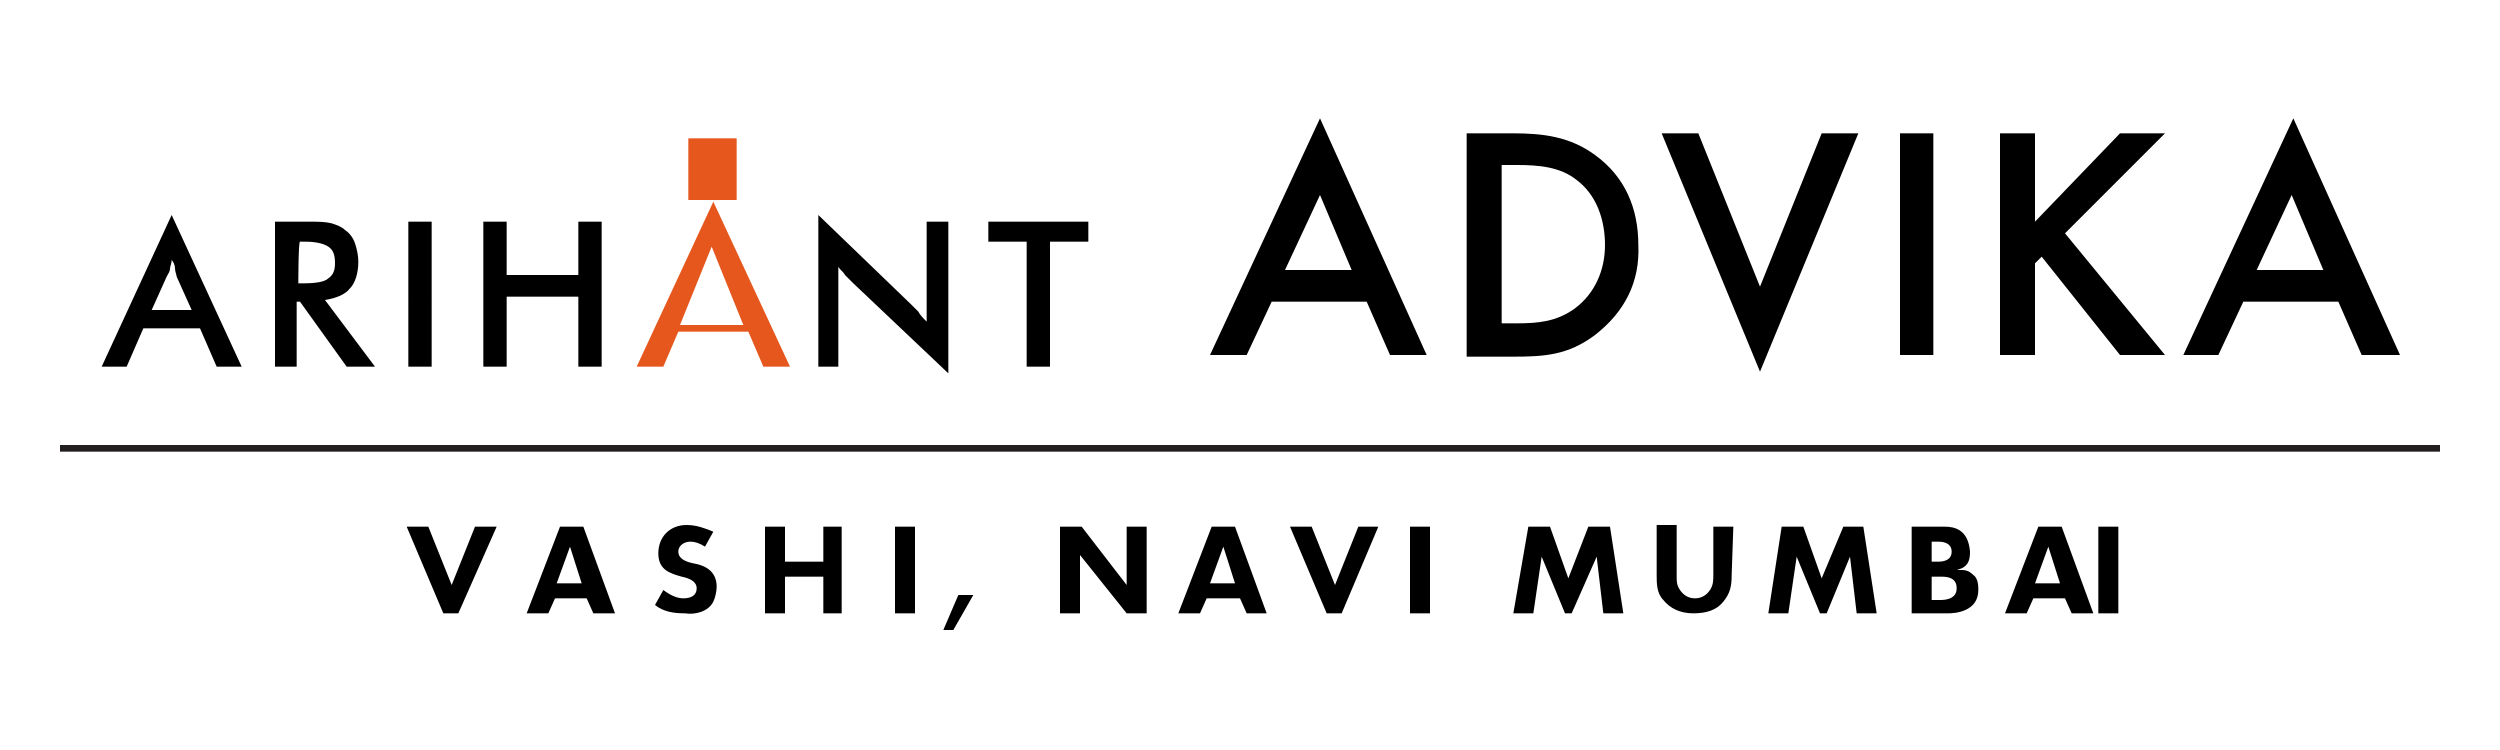 <?xml version="1.0" encoding="utf-8"?>
<!-- Generator: Adobe Illustrator 25.4.1, SVG Export Plug-In . SVG Version: 6.00 Build 0)  -->
<svg version="1.1" id="Layer_1" xmlns="http://www.w3.org/2000/svg" xmlns:xlink="http://www.w3.org/1999/xlink" x="0px" y="0px"
	 viewBox="0 0 150 45" style="enable-background:new 0 0 150 45;" xml:space="preserve">
<style type="text/css">
	.st0{fill:#231F20;}
	.st1{fill-rule:evenodd;clip-rule:evenodd;fill:#E6571E;}
</style>
<g>
	<g>
		<g>
			<rect x="3.6" y="26.7" class="st0" width="142.8" height="0.4"/>
		</g>
	</g>
	<g>
		<g>
			<rect x="41.3" y="8.3" class="st1" width="2.9" height="3.7"/>
			<path class="st1" d="M40.8,19.5l1.9-4.7l1.9,4.7H40.8z M42.8,12.1L38.2,22h1.6l0.9-2.1h4.2l0.9,2.1h1.6L42.8,12.1z"/>
			<path d="M63,14.5V22h-1.4v-7.5h-2.3v-1.2h6v1.2H63z M49.1,22v-9.1l5.5,5.3c0.1,0.1,0.3,0.3,0.5,0.5c0.1,0.2,0.3,0.4,0.5,0.6v-6
				h1.3v9.1L51.2,17c-0.1-0.1-0.3-0.3-0.5-0.5c-0.1-0.2-0.3-0.3-0.4-0.5v6L49.1,22L49.1,22z M29,22v-8.7h1.4v3.2h4.3v-3.2h1.4V22
				h-1.4v-4.2h-4.3V22C30.4,22,29,22,29,22z M24.5,13.3h1.4V22h-1.4V13.3z M17.8,18.1V22h-1.3v-8.7h2c0.6,0,1,0,1.4,0.1
				c0.3,0.1,0.6,0.2,0.8,0.4c0.3,0.2,0.5,0.5,0.6,0.8c0.1,0.3,0.2,0.7,0.2,1.1c0,0.7-0.2,1.3-0.5,1.6c-0.3,0.4-0.9,0.6-1.5,0.7l3,4
				h-1.7L18,18.1H17.8z M17.9,17h0.3c0.8,0,1.3-0.1,1.5-0.3c0.3-0.2,0.4-0.5,0.4-0.9c0-0.5-0.1-0.8-0.4-1c-0.3-0.2-0.8-0.3-1.4-0.3
				h-0.3C17.9,14.5,17.9,17,17.9,17z M13,22l-1-2.3H8.6l-1,2.3H6.1l4.2-9.1l4.2,9.1H13z M9.1,18.6h2.4l-0.9-2c0-0.1-0.1-0.3-0.1-0.5
				c0-0.2-0.1-0.4-0.2-0.5c0,0.2-0.1,0.4-0.1,0.5c0,0.2-0.1,0.3-0.2,0.5L9.1,18.6z"/>
		</g>
		<g>
			<path d="M83.4,21.3L82,18.1h-5.7l-1.5,3.2h-2.2l6.6-14.2l6.4,14.2H83.4z M79.2,11.7l-2.1,4.5h4L79.2,11.7z"/>
			<path d="M95.7,20.1c-1.6,1.2-3,1.3-4.9,1.3h-2.8V8h2.8c1.8,0,3.4,0.2,4.9,1.3c1.8,1.3,2.6,3.2,2.6,5.4
				C98.4,16.9,97.5,18.7,95.7,20.1 M94.6,10.8c-1-0.8-2.3-0.9-3.6-0.9h-0.9v9.5H91c1.3,0,2.4-0.1,3.5-0.9c1.2-0.9,1.8-2.3,1.8-3.8
				C96.3,13.2,95.8,11.7,94.6,10.8"/>
			<polygon points="105.6,22.3 99.7,8 101.9,8 105.6,17.2 109.3,8 111.5,8 			"/>
			<rect x="114" y="8" width="2" height="13.3"/>
			<polygon points="127.2,21.3 122.5,15.4 122.1,15.8 122.1,21.3 120,21.3 120,8 122.1,8 122.1,13.3 127.2,8 129.9,8 123.9,14 
				129.9,21.3 			"/>
			<path d="M141.7,21.3l-1.4-3.2h-5.7l-1.5,3.2H131l6.6-14.2l6.4,14.2H141.7z M137.5,11.7l-2.1,4.5h4L137.5,11.7z"/>
		</g>
	</g>
	<g>
		<polygon points="28.5,31.6 27.1,35.1 25.7,31.6 24.4,31.6 26.6,36.8 27.5,36.8 29.8,31.6 		"/>
		<path d="M35.2,35.9l0.4,0.9h1.3l-1.9-5.2h-1.4l-2,5.2h1.3l0.4-0.9H35.2z M34.2,32.8l0.7,2.2h-1.5L34.2,32.8z"/>
		<path d="M42.8,36.1L42.8,36.1c0.1-0.2,0.2-0.6,0.2-0.9c0-1-0.8-1.3-1.4-1.4c-0.5-0.1-0.9-0.3-0.9-0.7c0-0.4,0.4-0.6,0.7-0.6
			c0.3,0,0.6,0.1,0.9,0.3l0.5-0.9c-0.5-0.2-1-0.4-1.6-0.4c-1,0-1.7,0.7-1.7,1.7c0,1,0.7,1.2,1.4,1.4c0.5,0.1,0.9,0.3,0.9,0.7
			c0,0.4-0.3,0.6-0.8,0.6c-0.4,0-0.8-0.2-1.2-0.5l-0.5,0.9c0.5,0.4,1.1,0.5,1.8,0.5C41.7,36.9,42.5,36.7,42.8,36.1z"/>
		<polygon points="50.5,36.8 50.5,31.6 49.4,31.6 49.4,33.7 47.1,33.7 47.1,31.6 45.9,31.6 45.9,36.8 47.1,36.8 47.1,34.6 
			49.4,34.6 49.4,36.8 		"/>
		<rect x="53.7" y="31.6" width="1.2" height="5.2"/>
		<polygon points="57.5,35.7 56.6,37.8 57.2,37.8 58.4,35.7 		"/>
		<polygon points="68.8,36.8 68.8,31.6 67.6,31.6 67.6,35.1 64.9,31.6 63.6,31.6 63.6,36.8 64.8,36.8 64.8,33.3 67.6,36.8 		"/>
		<path d="M74.4,35.9l0.4,0.9H76l-1.9-5.2h-1.4l-2,5.2H72l0.4-0.9H74.4z M73.4,32.8l0.7,2.2h-1.5L73.4,32.8z"/>
		<polygon points="81.5,31.6 80.1,35.1 78.7,31.6 77.4,31.6 79.6,36.8 80.5,36.8 82.7,31.6 		"/>
		<rect x="84.6" y="31.6" width="1.2" height="5.2"/>
		<polygon points="96.2,36.8 97.4,36.8 96.6,31.6 95.3,31.6 94.1,34.7 93,31.6 91.7,31.6 90.8,36.8 92,36.8 92.5,33.4 93.9,36.8 
			94.3,36.8 95.8,33.4 		"/>
		<path d="M104,31.6h-1.2v2.9c0,0.3,0,0.6-0.2,0.9c-0.2,0.3-0.5,0.5-0.9,0.5c-0.4,0-0.7-0.2-0.9-0.5c-0.2-0.3-0.2-0.5-0.2-0.8v-3.1
			h-1.2v3c0,0.5,0,1.1,0.4,1.5c0.4,0.5,1,0.8,1.8,0.8c0.8,0,1.4-0.2,1.8-0.7l0,0c0.4-0.5,0.5-0.9,0.5-1.6L104,31.6L104,31.6z"/>
		<polygon points="111.4,36.8 112.6,36.8 111.8,31.6 110.6,31.6 109.3,34.7 108.2,31.6 106.9,31.6 106.1,36.8 107.3,36.8 
			107.8,33.4 109.2,36.8 109.6,36.8 111,33.4 		"/>
		<path d="M116.7,31.6h-2v5.2h2.2c0.4,0,1.8-0.1,1.8-1.4c0-0.2,0-0.7-0.3-0.9c-0.2-0.2-0.4-0.3-0.7-0.3l-0.3,0l0.3-0.1
			c0.4-0.2,0.5-0.5,0.5-1C118.1,31.8,117.3,31.6,116.7,31.6z M115.9,32.5h0.4c0.5,0,0.8,0.2,0.8,0.6s-0.3,0.6-0.8,0.6h-0.4V32.5z
			 M117.4,35.3c0,0.7-0.8,0.7-1,0.7h-0.5v-1.4h0.6C117.3,34.6,117.4,35,117.4,35.3z"/>
		<path d="M123.9,35.9l0.4,0.9h1.3l-1.9-5.2h-1.4l-2,5.2h1.3l0.4-0.9H123.9z M122.9,32.8l0.7,2.2h-1.5L122.9,32.8z"/>
	</g>
	<rect x="125.9" y="31.6" width="1.2" height="5.2"/>
</g>
</svg>
